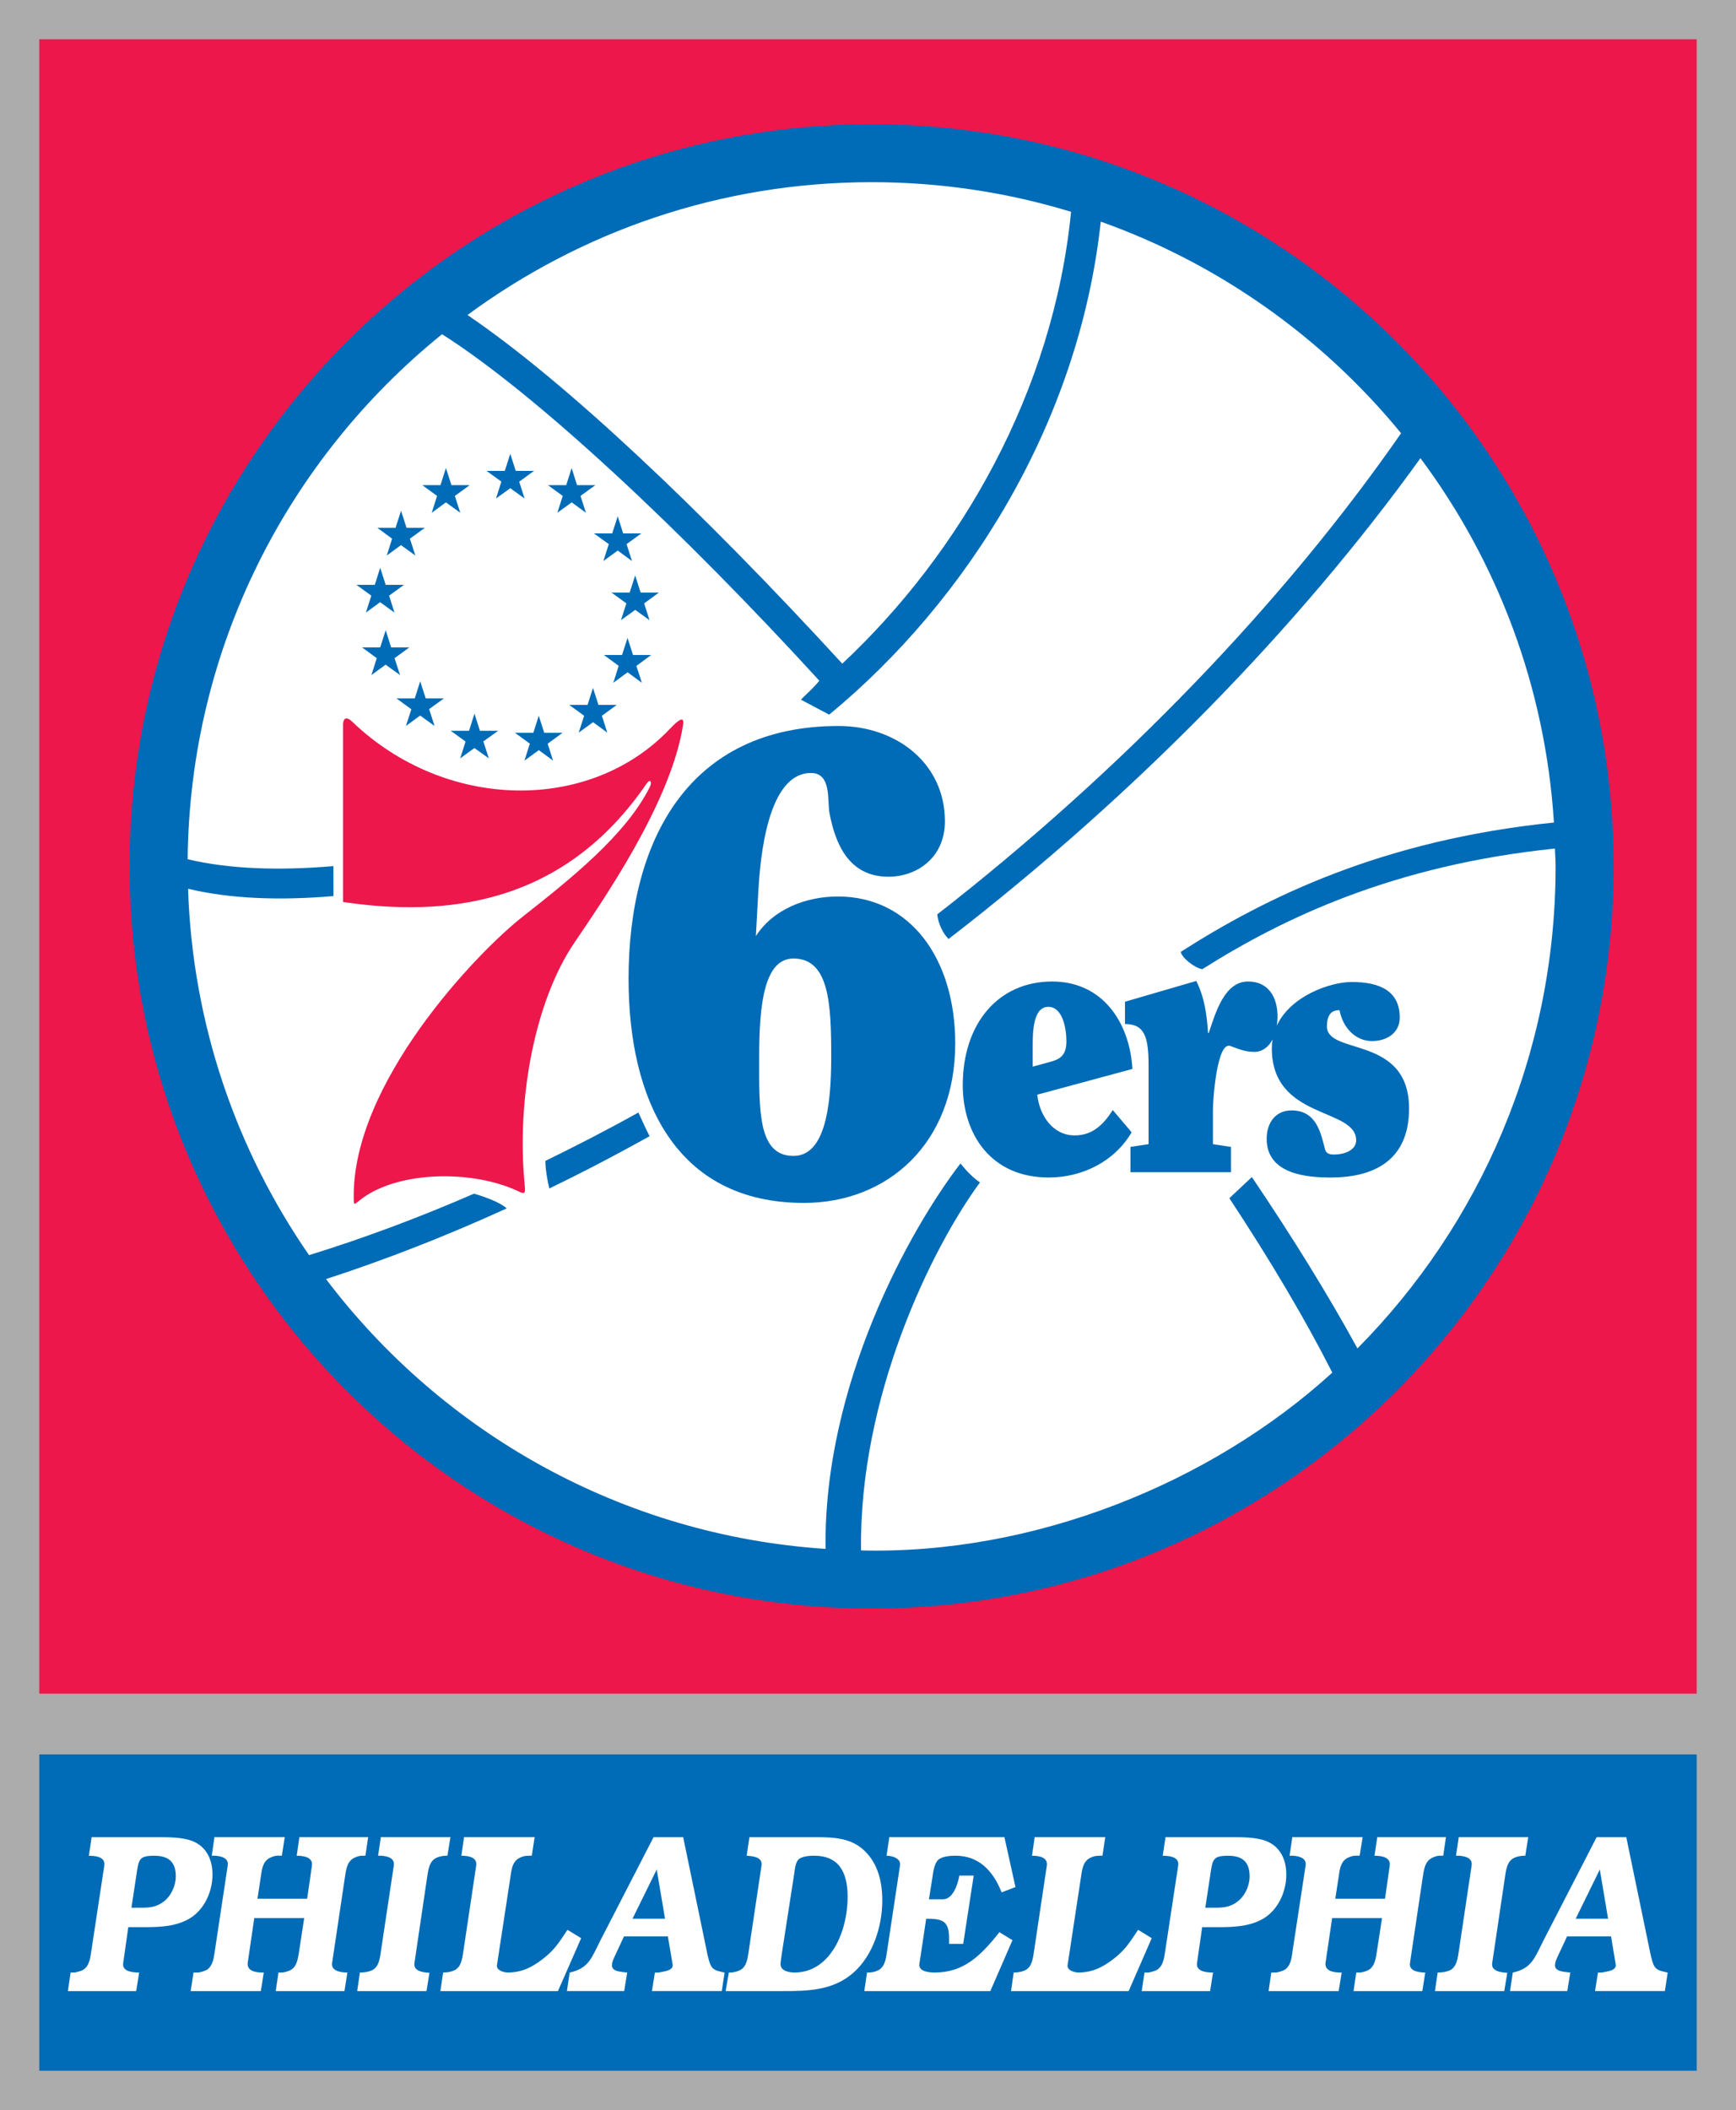 <?xml version="1.0" encoding="UTF-8" standalone="no"?>
<svg
   xmlns:dc="http://purl.org/dc/elements/1.1/"
   xmlns:cc="http://creativecommons.org/ns#"
   xmlns:rdf="http://www.w3.org/1999/02/22-rdf-syntax-ns#"
   xmlns:svg="http://www.w3.org/2000/svg"
   xmlns="http://www.w3.org/2000/svg"
   xmlns:sodipodi="http://sodipodi.sourceforge.net/DTD/sodipodi-0.dtd"
   xmlns:inkscape="http://www.inkscape.org/namespaces/inkscape"
   version="1.1"
   width="361.545"
   height="439.366"
   id="svg47582"
   sodipodi:docname="Philadelphia_76ers_2009.svg"
   inkscape:version="1.0.2-2 (e86c870879, 2021-01-15)">
  <sodipodi:namedview
     pagecolor="#ffffff"
     bordercolor="#666666"
     borderopacity="1"
     objecttolerance="10"
     gridtolerance="10"
     guidetolerance="10"
     inkscape:pageopacity="0"
     inkscape:pageshadow="2"
     inkscape:window-width="1366"
     inkscape:window-height="705"
     id="namedview9019"
     showgrid="false"
     inkscape:snap-bbox="false"
     inkscape:bbox-paths="false"
     inkscape:bbox-nodes="true"
     inkscape:snap-nodes="true"
     inkscape:zoom="1"
     inkscape:cx="173.1439"
     inkscape:cy="218.57264"
     inkscape:window-x="-8"
     inkscape:window-y="-8"
     inkscape:window-maximized="1"
     inkscape:current-layer="layer11" />
  <defs
     id="defs47584" />
  <g
     inkscape:groupmode="layer"
     id="layer11"
     inkscape:label="Layer 1"
     transform="translate(-88.519,-106.833)">
    <g
       id="g9883">
      <path
         id="rect9280"
         style="font-variation-settings:normal;opacity:1;vector-effect:none;fill:#acacac;fill-opacity:1;fill-rule:evenodd;stroke:none;stroke-width:18.164;stroke-linecap:butt;stroke-linejoin:miter;stroke-miterlimit:4;stroke-dasharray:none;stroke-dashoffset:0;stroke-opacity:1;stop-color:#000000;stop-opacity:1"
         d="M 88.519,106.833 H 450.064 V 546.199 H 88.519 Z"
         sodipodi:nodetypes="ccccc" />
      <path
         d="M 96.7,459.493 H 441.882 V 115.009 H 96.7 Z"
         id="path14497"
         style="fill:#ed174c;fill-opacity:1;fill-rule:nonzero;stroke:none;stroke-width:13.961"
         sodipodi:nodetypes="ccccc" />
      <path
         d="M 96.7,538.012 H 441.882 V 472.142 H 96.7 Z"
         id="path14499"
         style="fill:#006bb6;fill-opacity:1;fill-rule:nonzero;stroke:none;stroke-width:13.961"
         sodipodi:nodetypes="ccccc" />
      <path
         d="m 115.507,287.23 c 0,85.346 69.207,154.539 154.553,154.539 85.332,0 154.525,-69.193 154.525,-154.539 0,-85.346 -69.193,-154.525 -154.525,-154.525 -85.346,0 -154.553,69.179 -154.553,154.525 z"
         id="path14511"
         style="fill:#006bb6;fill-opacity:1;fill-rule:nonzero;stroke:none;stroke-width:13.961"
         sodipodi:nodetypes="ccccc" />
      <path
         id="path14519"
         style="fill:#ffffff;fill-opacity:1;fill-rule:nonzero;stroke:none;stroke-width:13.961"
         d="m 185.874,172.425 c 23.595,-17.368 52.649,-27.658 84.187,-27.658 14.45,0 28.398,2.164 41.521,6.171 -3.7,37.528 -23.092,71.12 -47.65,94.086 -29.305,-31.958 -57.87,-58.917 -78.058,-72.599 z m 131.894,-19.444 c -4.551,42.08 -27.98,79.105 -56.559,102.658 l -5.877,-3.113 c 0.558,-0.67 2.456,-2.234 3.824,-3.951 -28.509,-31.19 -58.986,-59.727 -78.574,-72.152 -31.958,25.843 -52.538,65.13 -52.984,109.318 8.628,2.066 19.017,2.401 30.354,1.438 l 0.014,6.24 c -11.406,0.963 -21.501,0.559 -30.283,-1.521 0.921,28.286 10.123,54.491 25.201,76.285 11.476,-3.546 22.967,-7.846 34.359,-12.803 2.052,0.586 5.528,1.83 6.799,3.072 -12.468,5.696 -25.048,10.624 -37.627,14.715 24.209,31.972 61.57,53.373 104.041,56.18 -0.461,-34.233 17.563,-66.568 28.09,-80.25 1.494,1.815 2.457,2.792 4.062,3.951 -10.122,13.78 -25.2,44.677 -24.768,76.621 36.02,0.894 72.838,-13.961 98.15,-37.025 -5.66,-11.166 -12.95,-23.438 -21.438,-36.316 l 4.684,-4.41 c 8.447,12.509 15.901,24.544 21.988,35.686 25.508,-25.745 41.27,-61.235 41.27,-100.369 0,-1.243 -0.111,-2.498 -0.139,-3.713 -33.424,3.435 -56.46,14.381 -73.438,25.117 -1.592,-0.237 -4.245,-2.347 -4.496,-3.604 17.829,-11.406 42.095,-23.302 77.725,-26.932 -1.801,-28.342 -11.811,-54.42 -27.797,-75.865 -25.354,35.239 -59.546,70.226 -98.275,100.117 -1.145,-1.145 -2.122,-3.057 -2.359,-5.123 38.492,-29.975 72.265,-65.116 96.6,-100.188 -16.293,-19.895 -37.835,-35.267 -62.547,-44.062 z m -96.295,185.502 c 0.796,1.731 1.52,3.336 2.33,4.941 -7.148,3.965 -13.653,7.385 -20.885,10.875 -0.363,-1.466 -0.824,-4.033 -0.824,-5.736 6.492,-3.169 12.971,-6.506 19.379,-10.08 z"
         sodipodi:nodetypes="cccccccccccccccccccccccccccccccccccccccccc" />
      <path
         id="path14571"
         style="fill:#006bb6;fill-opacity:1;fill-rule:nonzero;stroke:none;stroke-width:13.961"
         d="m 187.335,255.427 -1.131,3.574 h -3.811 l 3.085,2.234 -1.117,3.504 2.96,-2.15 3.002,2.15 -1.145,-3.532 3.099,-2.206 h -3.811 z m -11.302,-6.732 -1.131,3.56 h -3.811 l 3.099,2.262 -1.131,3.476 2.96,-2.164 3.002,2.164 -1.131,-3.504 3.085,-2.234 h -3.797 z m -7.187,-10.623 -1.145,3.56 h -3.784 l 3.072,2.248 -1.117,3.518 2.96,-2.164 3.002,2.164 -1.145,-3.518 3.085,-2.248 h -3.797 z m -1.149,-13.02 -1.117,3.56 h -3.825 l 3.099,2.248 -1.131,3.532 2.96,-2.178 2.988,2.178 -1.117,-3.532 3.099,-2.248 h -3.811 z m 13.692,-20.762 -1.131,3.56 h -3.784 l 3.072,2.248 -1.117,3.504 2.96,-2.164 2.988,2.164 -1.131,-3.504 3.099,-2.248 h -3.811 z m -9.347,8.903 -1.145,3.546 h -3.784 l 3.072,2.262 -1.117,3.504 2.96,-2.164 3.002,2.164 -1.145,-3.504 3.113,-2.262 h -3.811 z m 28.681,42.675 1.145,3.56 h 3.797 l -3.085,2.262 1.117,3.518 -2.96,-2.178 -2.988,2.178 1.117,-3.532 -3.085,-2.248 h 3.811 z m 11.295,-5.802 1.131,3.546 h 3.811 l -3.085,2.262 1.117,3.504 -2.96,-2.164 -2.988,2.164 1.131,-3.504 -3.099,-2.262 h 3.811 z m 7.192,-10.397 1.145,3.546 h 3.784 l -3.085,2.276 1.145,3.518 -2.974,-2.192 -2.974,2.192 1.117,-3.532 -3.085,-2.262 h 3.784 z m 1.592,-13.008 1.131,3.56 h 3.811 l -3.072,2.248 1.117,3.504 -2.974,-2.15 -2.974,2.15 1.131,-3.504 -3.099,-2.248 h 3.784 z m -13.228,-22.37 1.117,3.56 h 3.825 l -3.099,2.248 1.131,3.504 -2.96,-2.164 -2.988,2.164 1.117,-3.504 -3.085,-2.248 h 3.811 z m 9.593,10.048 1.131,3.56 h 3.797 l -3.085,2.234 1.131,3.518 -2.974,-2.178 -2.988,2.178 1.131,-3.518 -3.099,-2.234 h 3.811 z m -22.373,-13.015 1.131,3.56 h 3.811 l -3.085,2.248 1.117,3.504 -2.974,-2.15 -2.974,2.15 1.117,-3.518 -3.085,-2.234 h 3.797 z"
         sodipodi:nodetypes="ccccccccccccccccccccccccccccccccccccccccccccccccccccccccccccccccccccccccccccccccccccccccccccccccccccccccccccccccccccccccccccccccccccccccccccccc" />
      <path
         id="path14579"
         style="fill:#ffffff;fill-opacity:1;fill-rule:nonzero;stroke:none;stroke-width:13.961"
         d="m 79.318,382.535 -0.574,3.867 h 0.713 c 1.201,0.112 2.806,0.433 2.555,2.066 l -2.652,17.646 c -0.237,1.592 -0.405,3.434 -1.885,4.146 -0.74,0.335 -1.536,0.461 -2.514,0.461 l -0.572,3.867 h 14.436 l 0.615,-3.811 c -1.41,-0.056 -3.378,-0.378 -3.127,-2.012 l 2.625,-17.758 c 0.251,-1.592 0.419,-3.435 1.898,-4.133 0.698,-0.363 1.48,-0.475 2.346,-0.475 l 0.627,-3.867 z m 17.326,0 -0.559,3.867 c 1.731,0 3.337,0.433 3.086,2.066 l -2.639,17.646 c -0.251,1.592 -0.405,3.434 -1.898,4.146 -0.698,0.335 -1.48,0.461 -2.346,0.461 l -0.572,3.867 h 24.488 l 4.83,-11.016 -2.848,-1.744 c -1.815,2.736 -2.68,4.145 -5.025,5.988 -2.401,1.885 -4.58,2.904 -7.428,2.904 -0.74,0 -2.402,-0.418 -2.234,-1.535 l 2.779,-18.178 c 0.237,-1.633 0.363,-3.337 1.885,-4.133 0.963,-0.475 1.395,-0.475 2.596,-0.475 l 0.586,-3.867 z m 88.568,0 -0.572,3.867 c 0.698,0 1.632,0.196 2.219,0.656 0.489,0.377 0.656,0.74 0.572,1.41 l -2.666,17.646 c -0.223,1.592 -0.433,3.434 -1.871,4.146 -0.684,0.335 -1.481,0.517 -2.318,0.461 l -0.572,3.867 h 26.248 l 4.607,-10.596 -2.723,-1.662 c -3.993,5.054 -7.512,8.391 -13.445,8.391 -1.061,0 -3.462,-0.125 -3.211,-1.814 l 1.41,-9.383 c 3.239,0 4.762,0.349 4.762,3.965 v 1.271 h 2.945 l 2.191,-14.227 h -2.986 c -0.405,2.234 -1.482,4.941 -3.408,4.941 h -2.932 l 0.699,-4.355 c 0.154,-1.131 0.363,-2.904 1.145,-3.77 0.796,-0.838 2.681,-0.949 3.672,-0.949 4.677,0 7.748,2.876 9.619,7.637 l 2.891,-1.104 -2.305,-10.4 z m 30.275,0 -0.559,3.867 c 1.717,0 3.323,0.433 3.086,2.066 l -2.639,17.646 c -0.251,1.592 -0.405,3.434 -1.885,4.146 -0.712,0.335 -1.507,0.461 -2.373,0.461 l -0.559,3.867 h 24.502 l 4.803,-11.016 -2.834,-1.744 c -1.815,2.736 -2.68,4.145 -5.025,5.988 -2.401,1.885 -4.593,2.904 -7.441,2.904 -0.74,0 -2.388,-0.418 -2.221,-1.535 l 2.764,-18.178 c 0.251,-1.633 0.379,-3.337 1.9,-4.133 0.949,-0.475 1.395,-0.475 2.596,-0.475 l 0.586,-3.867 z m 88.316,0 -0.572,3.867 h 0.697 c 1.187,0.112 2.806,0.433 2.555,2.066 l -2.639,17.646 c -0.251,1.592 -0.419,3.434 -1.885,4.146 -0.754,0.335 -1.55,0.461 -2.541,0.461 l -0.572,3.867 h 14.438 l 0.627,-3.811 c -1.41,-0.056 -3.392,-0.378 -3.141,-2.012 l 2.639,-17.758 c 0.237,-1.592 0.419,-3.435 1.898,-4.133 0.712,-0.363 1.494,-0.475 2.359,-0.475 l 0.615,-3.867 z m -259.143,0.002 -0.559,3.867 h 0.768 c 1.201,0.112 2.806,0.433 2.555,2.066 l -2.666,17.646 c -0.223,1.466 -0.377,3.14 -1.619,4.006 -0.447,0.279 -1.397,0.56 -1.844,0.602 h -0.99 l -0.6,3.867 h 14.617 l 0.613,-3.867 c -1.62,0.042 -3.587,-0.279 -3.336,-2.066 l 1.354,-9.271 h 10.402 l -1.033,6.73 c -0.251,1.466 -0.364,3.14 -1.648,4.006 -0.419,0.279 -1.369,0.56 -1.857,0.602 h -0.822 l -0.572,3.867 h 14.311 l 0.613,-3.867 c -1.396,0 -3.421,-0.321 -3.184,-1.969 l 2.652,-17.744 c 0.251,-1.633 0.407,-3.337 1.887,-4.133 0.907,-0.433 1.367,-0.53 2.4,-0.475 l 0.572,-3.867 H 62.352 l -0.559,3.867 c 1.522,0 3.421,0.335 3.17,2.066 l -0.992,6.883 H 53.625 l 0.656,-4.342 c 0.251,-1.633 0.364,-3.337 1.857,-4.133 0.991,-0.475 1.396,-0.53 2.555,-0.475 l 0.615,-3.867 z m 224.482,0 -0.572,3.867 h 0.783 c 1.187,0.112 2.806,0.433 2.555,2.066 l -2.695,17.646 c -0.195,1.466 -0.349,3.14 -1.605,4.006 -0.447,0.279 -1.397,0.56 -1.857,0.602 h -0.99 l -0.559,3.867 h 14.59 l 0.629,-3.867 c -1.62,0.042 -3.603,-0.279 -3.352,-2.066 l 1.367,-9.271 h 10.389 l -1.033,6.73 c -0.251,1.466 -0.364,3.14 -1.648,4.006 -0.419,0.279 -1.353,0.56 -1.855,0.602 h -0.824 l -0.572,3.867 h 14.324 l 0.613,-3.867 c -1.41,0 -3.433,-0.321 -3.182,-1.969 l 2.639,-17.744 c 0.265,-1.633 0.405,-3.337 1.898,-4.133 0.894,-0.433 1.354,-0.53 2.387,-0.475 l 0.572,-3.867 h -14.311 l -0.572,3.867 c 1.536,0 3.421,0.335 3.17,2.066 l -0.979,6.883 h -10.359 l 0.672,-4.342 c 0.237,-1.633 0.362,-3.337 1.842,-4.133 0.991,-0.475 1.396,-0.53 2.555,-0.475 l 0.629,-3.867 z m -250.061,0.004 -0.572,3.867 c 1.857,0 3.462,0.433 3.211,2.053 l -2.682,17.66 c -0.237,1.452 -0.362,3.141 -1.646,3.992 -0.419,0.293 -1.369,0.518 -1.857,0.615 h -0.824 l -0.572,3.867 h 14.227 l 0.615,-3.867 c -1.522,0 -3.588,-0.279 -3.322,-1.969 l 1.061,-7.482 h 3.295 c 3.225,0 6.687,-0.098 9.619,-1.885 2.834,-1.787 4.621,-5.362 4.621,-9.076 0,-3.393 -1.494,-5.988 -4.328,-7.021 -1.996,-0.754 -4.956,-0.754 -7.064,-0.754 z m 223.65,0 -0.572,3.867 c 1.857,0 3.462,0.433 3.211,2.053 l -2.68,17.66 c -0.237,1.452 -0.378,3.141 -1.648,3.992 -0.405,0.293 -1.369,0.518 -1.857,0.615 h -0.822 l -0.588,3.867 h 14.242 l 0.613,-3.867 c -1.522,0 -3.587,-0.279 -3.336,-1.969 l 1.074,-7.482 h 3.295 c 3.225,0 6.687,-0.098 9.619,-1.885 2.834,-1.787 4.607,-5.362 4.607,-9.076 0,-3.393 -1.48,-5.988 -4.328,-7.021 -1.983,-0.754 -4.943,-0.754 -7.051,-0.754 z m -106.621,0.002 -11.143,21.641 c -1.731,3.435 -2.359,5.695 -6.324,6.547 l -0.572,3.854 h 11.924 l 0.627,-3.854 c -0.838,-0.14 -3.182,-0.097 -3.182,-1.465 0,-0.642 0.208,-1.076 0.459,-1.648 l 2.053,-4.412 h 9.145 l 0.965,5.697 c 0.363,1.494 -1.914,1.591 -2.934,1.828 h -0.738 l -0.615,3.854 h 14.549 l 0.586,-3.854 -0.488,-0.098 c -1.047,-0.279 -1.998,-0.377 -2.486,-1.605 -0.335,-0.782 -0.712,-2.484 -0.865,-3.363 l -4.789,-23.121 z m 196.412,0 -11.141,21.641 c -1.745,3.435 -2.359,5.695 -6.324,6.547 l -0.572,3.854 h 11.922 l 0.629,-3.854 c -0.838,-0.14 -3.184,-0.097 -3.184,-1.465 0,-0.642 0.21,-1.076 0.447,-1.648 l 2.066,-4.412 h 9.158 l 0.949,5.697 c 0.377,1.494 -1.899,1.591 -2.932,1.828 h -0.74 l -0.613,3.854 h 14.547 l 0.586,-3.854 -0.488,-0.098 c -1.033,-0.279 -1.982,-0.377 -2.484,-1.605 -0.335,-0.782 -0.698,-2.484 -0.865,-3.363 l -4.789,-23.121 z m -176.445,0.004 -0.572,3.854 c 1.731,0.112 3.337,0.433 3.086,2.066 l -2.639,17.646 c -0.237,1.592 -0.405,3.436 -1.885,4.148 -0.712,0.335 -1.494,0.501 -2.275,0.459 l -0.672,3.867 h 11.84 c 5.208,0 10.569,-0.055 14.869,-3.908 3.867,-3.476 5.92,-9.354 5.92,-14.967 0,-4.412 -1.187,-8.474 -4.523,-11.043 -2.974,-2.276 -6.939,-2.123 -10.373,-2.123 z m 13.5,3.854 c 4.9,0 6.953,3.156 6.953,8.531 0,7.469 -3.699,15.789 -11.043,15.789 -0.963,0 -2.932,-0.222 -2.932,-1.771 0,-0.335 0.083,-0.796 0.125,-1.131 l 0.168,-1.174 2.555,-16.475 c 0.126,-0.894 0.252,-2.374 0.908,-3.002 0.74,-0.67 2.344,-0.768 3.266,-0.768 z m -137.457,0.008 c 2.639,0 4.496,0.991 4.496,4.271 0,2.08 -1.117,4.301 -2.639,5.348 -1.773,1.34 -3.589,1.201 -5.613,1.201 h -0.99 l 1.033,-6.814 c 0.489,-3.225 0.488,-4.006 3.713,-4.006 z m 223.652,0 c 2.639,0 4.48,0.991 4.48,4.271 0,2.08 -1.103,4.301 -2.639,5.348 -1.759,1.34 -3.587,1.201 -5.598,1.201 h -0.992 l 1.033,-6.814 c 0.489,-3.225 0.49,-4.006 3.715,-4.006 z M 136.77,389.274 138.5,399.52 h -6.771 z m 196.412,0 1.719,10.246 h -6.744 z"
         sodipodi:nodetypes="cccccccccccccccccccccccccccccccccccccccccccccccccccccccccccccccccccccccccccccccccccccccccccccccccccccccccccccccccccccccccccccccccccccccccccccccccccccccccccccccccccccccccccccccccccccccccccccccccccccccccccccccccccccccccccccccccccccccccccccccccccccccccccccccccccccccccccccccccccccccccccccccccc"
         transform="translate(88.519,106.833)" />
      <path
         id="path14627"
         style="fill:#006bb6;fill-opacity:1;fill-rule:nonzero;stroke:none;stroke-width:13.961"
         d="m 157.951,185.262 c 0.391,-6.534 1.87,-24.307 10.945,-24.307 4.342,0 3.365,5.781 3.867,8.42 1.187,6.143 3.882,13.18 12.287,13.18 5.724,0 11.74,-3.798 11.74,-11.561 0,-11.965 -10.01,-19.826 -22.156,-19.826 -31.218,0 -43.727,23.804 -43.727,52.648 0,25.033 9.731,46.66 36.523,46.66 17.41,0 31.51,-12.385 31.51,-33.201 0,-17.563 -9.311,-30.604 -24.445,-30.604 -6.66,0 -13.488,2.653 -17.076,8.252 z m 7.301,14.326 c 7.483,0 7.861,9.535 7.861,20.551 0,11.016 -1.523,20.551 -7.861,20.551 -7.455,0 -7.146,-9.535 -7.146,-20.551 0,-11.016 1.045,-20.551 7.146,-20.551 z m 83.879,4.67 -14.84,4.328 v 4.637 c 4.133,0 4.914,2.777 4.914,8.654 v 16.363 l -3.77,0.572 v 5.264 h 20.928 v -5.264 l -3.756,-0.572 v -7.105 c 0,-2.457 0.881,-14.269 3.604,-13.348 1.019,0.335 2.833,1.242 4.969,1.242 1.711,0 3.016,-1.007 3.846,-2.584 -0.095,0.59 -0.15,1.202 -0.15,1.838 0,14.939 17.564,12.257 17.564,19.168 0,1.801 -1.982,2.947 -4.719,2.947 -0.726,0 -1.494,-0.155 -1.76,-1.049 -0.866,-3.365 -1.759,-8.139 -6.967,-8.139 -3.337,0 -5.193,2.569 -5.193,5.92 0,7.427 8.489,8.055 13.375,8.055 7.986,0 16.279,-2.861 16.279,-14.352 0,-15.358 -17.104,-11.044 -17.104,-17.104 0,-2.597 1.075,-3.393 2.625,-3.393 0.642,3.504 3.197,6.438 6.785,6.438 2.974,0 5.752,-1.634 5.752,-4.887 0,-5.361 -3.853,-7.414 -10.01,-7.414 -4.41,0 -12.697,2.858 -15.594,9.086 0.093,-0.611 0.156,-1.241 0.156,-1.902 0,-4.007 -1.885,-7.287 -6.129,-7.287 -4.859,0 -6.715,6.239 -8.195,10.721 h -0.152 c -0.223,-3.756 -0.77,-7.539 -2.459,-10.834 z m -29.998,0.113 c -11.197,0 -18.625,8.713 -18.625,21.6 0,10.038 5.752,19.211 17.898,19.211 6.953,0 13.669,-3.281 17.271,-9.41 l -3.924,-4.637 c -1.913,2.96 -4.146,5.279 -7.93,5.279 -4.621,0 -7.344,-4.216 -7.805,-8.475 l 19.824,-5.361 c -0.572,-9.647 -6.17,-18.207 -16.711,-18.207 z m -0.811,5.277 c 3.044,0 3.77,4.623 3.77,7.178 0,3.044 -1.437,3.782 -3.545,4.326 l -3.477,0.951 v -3.98 c 0,-2.988 -0.001,-8.475 3.252,-8.475 z"
         sodipodi:nodetypes="ccccccccccccccccccccccccccccccccccccccccccccccccccccccccccccccccc"
         transform="translate(88.519,106.833)" />
      <path
         d="m 159.969,294.646 c 20.816,3.085 45.654,1.019 63.217,-24.656 0.74,-1.089 1.173,-0.321 0.698,0.642 -4.914,9.954 -16.516,19.211 -26.541,27.099 -9.647,7.567 -35.504,34.694 -35.155,58.554 0.014,1.815 0.084,1.326 1.689,0.126 7.846,-5.822 23.218,-6.003 32.656,-1.494 1.312,0.614 1.424,0.433 1.27,-1.257 -1.815,-18.499 2.346,-38.715 10.276,-50.443 5.473,-8.126 20.174,-29.054 22.701,-45.458 0.265,-1.689 -0.614,-1.424 -2.736,0.824 -16.656,17.591 -46.771,17.159 -66.205,-1.508 -1.229,-1.159 -1.773,-0.628 -1.871,0.419 z"
         id="path14639"
         style="fill:#ed174c;fill-opacity:1;fill-rule:nonzero;stroke:none;stroke-width:13.961"
         sodipodi:nodetypes="cccccccccccccc" />
    </g>
  </g>
</svg>
